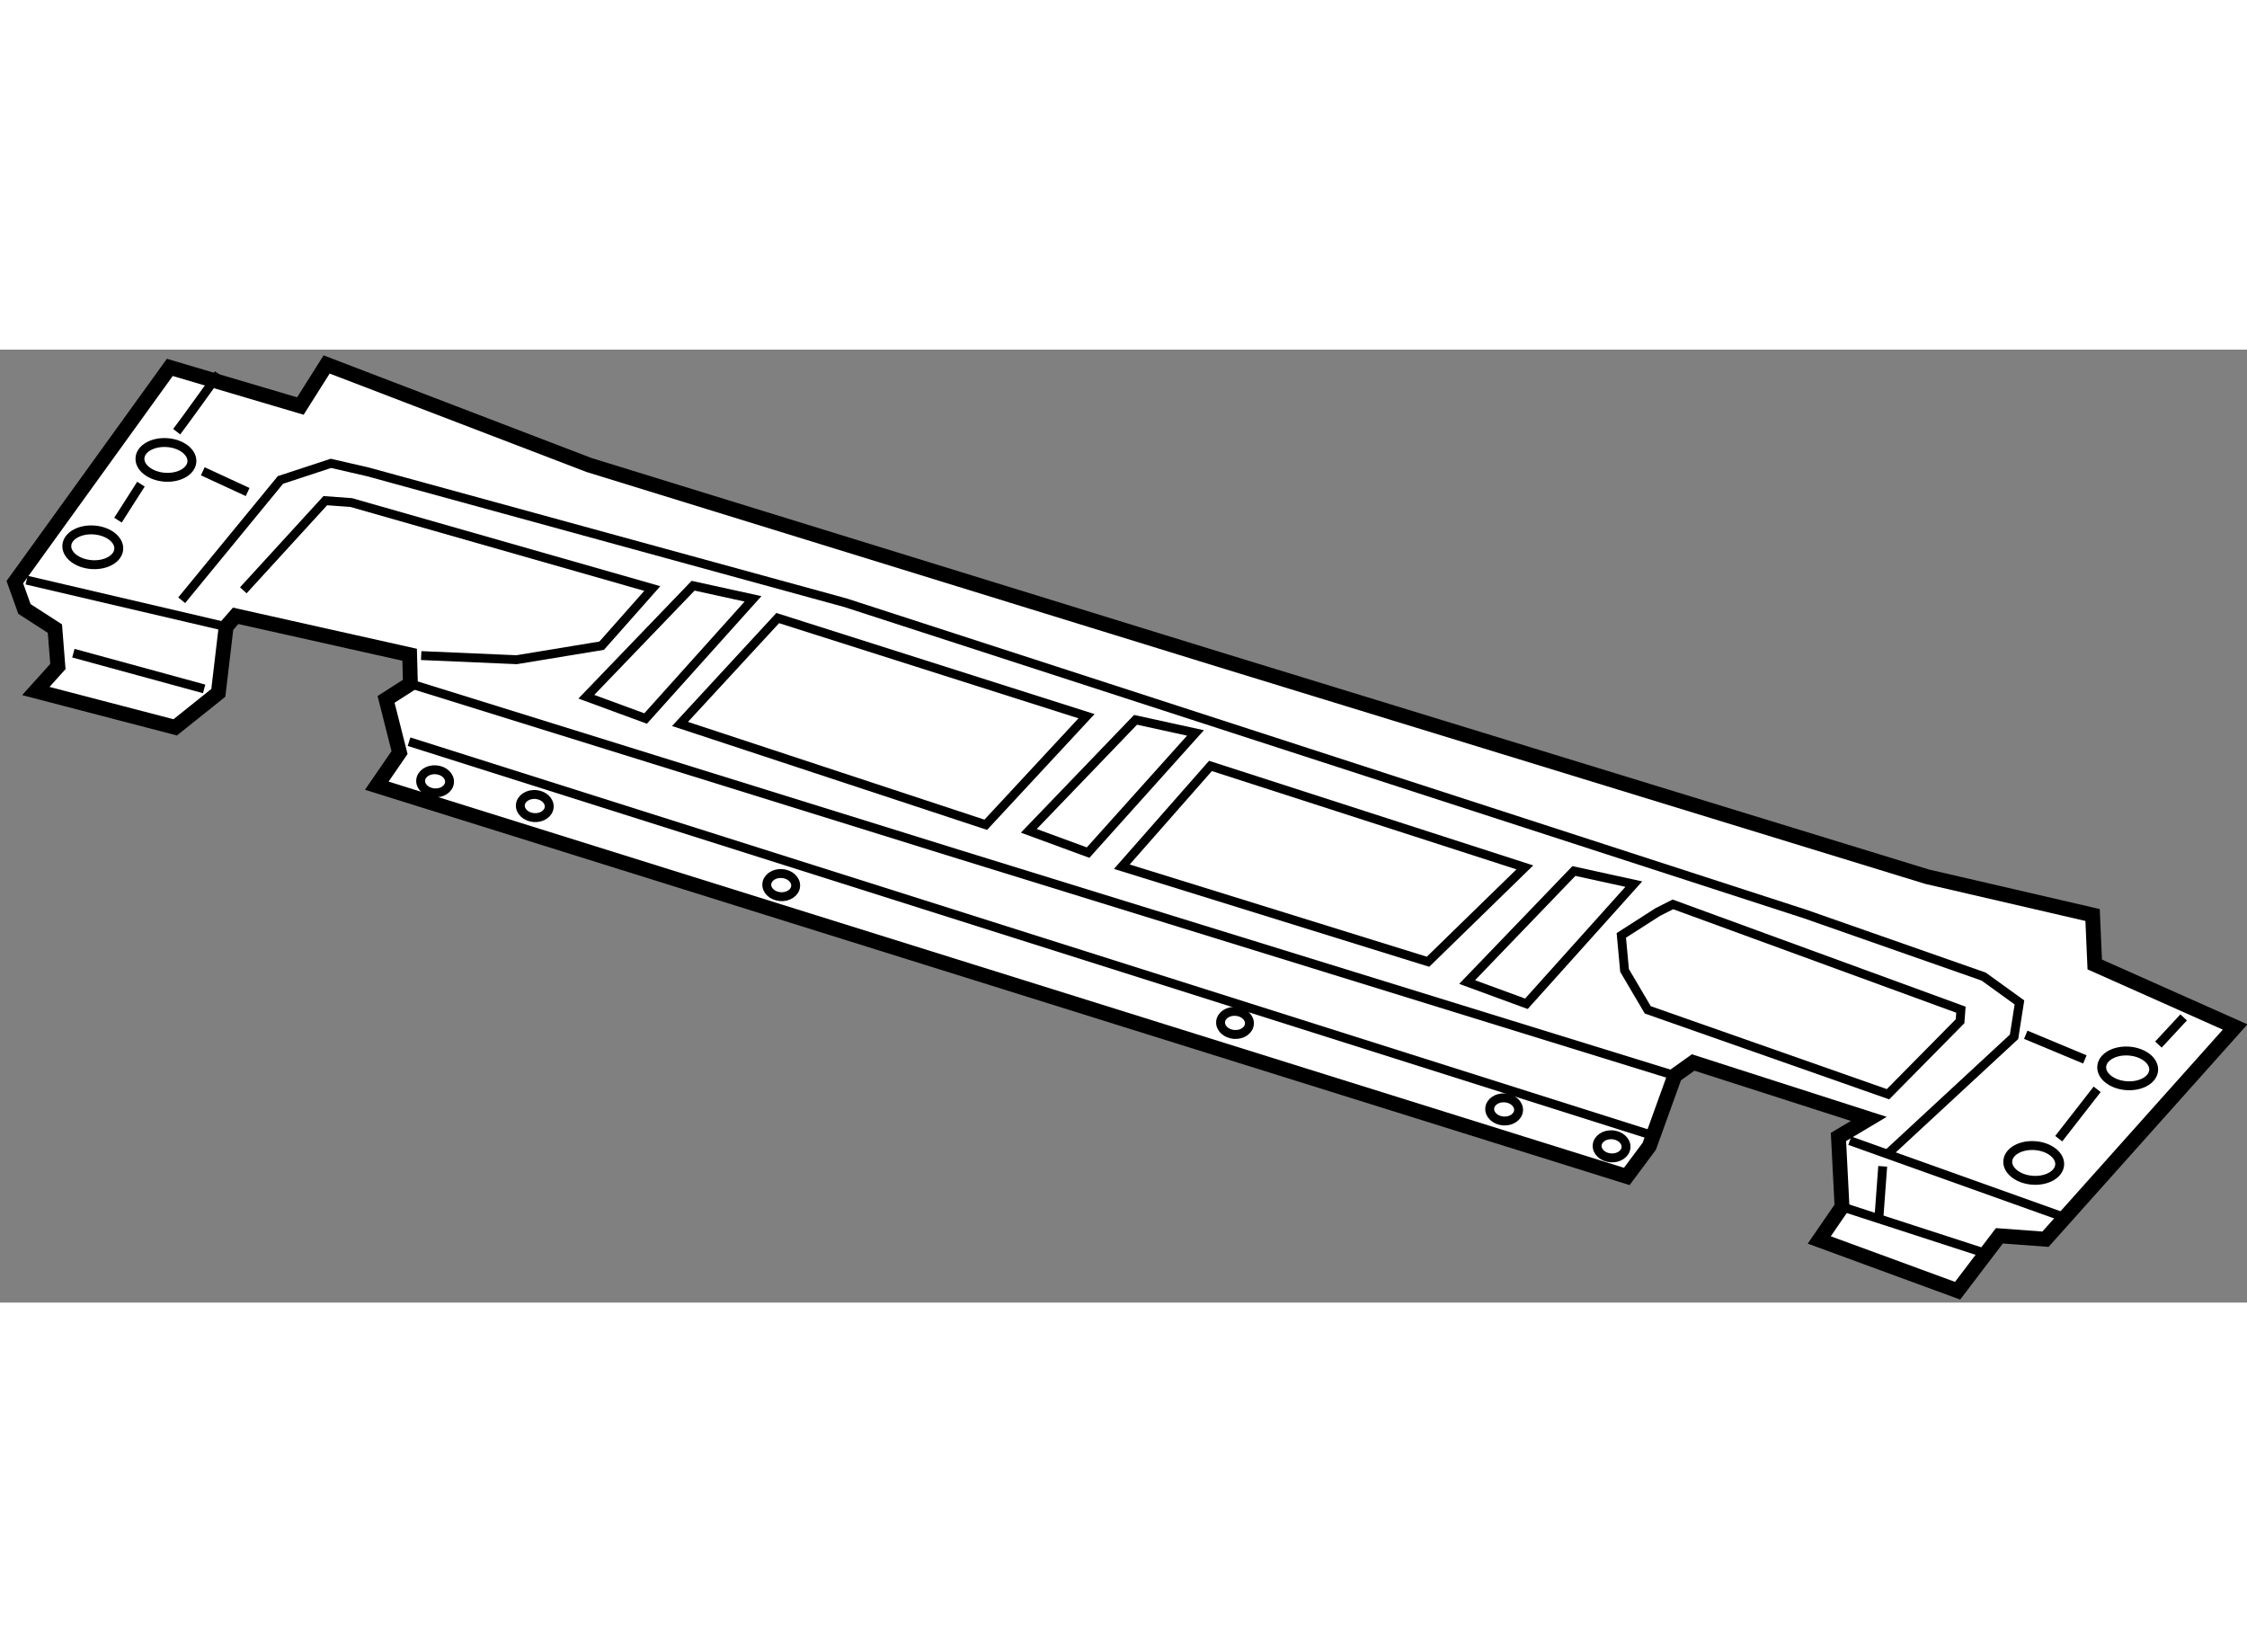 <?xml version="1.0" encoding="utf-8"?>
<!-- Generator: Adobe Illustrator 15.1.0, SVG Export Plug-In . SVG Version: 6.00 Build 0)  -->
<!DOCTYPE svg PUBLIC "-//W3C//DTD SVG 1.1//EN" "http://www.w3.org/Graphics/SVG/1.1/DTD/svg11.dtd">
<svg version="1.1" xmlns="http://www.w3.org/2000/svg" xmlns:xlink="http://www.w3.org/1999/xlink" x="0px" y="0px" width="244.8px"
	 height="180px" viewBox="125.881 19.87 75.726 32.116" enable-background="new 0 0 244.8 180" xml:space="preserve">
	
<rect x="125.881" y="19.87" width="75.726" height="32.116" fill="#808080" stroke="none"/>
	
<g><polygon fill="#FFFFFF" stroke="#000000" stroke-width="0.5" points="131.604,20.469 126.381,27.707 126.705,28.61 			127.731,29.272 127.832,30.55 127.088,31.375 131.786,32.6 133.239,31.437 133.502,29.209 133.822,28.841 139.686,30.153 			139.712,31.132 138.892,31.658 139.346,33.45 138.579,34.566 180.705,47.735 181.464,46.716 182.323,44.336 182.942,43.894 			188.861,45.795 187.839,46.404 187.959,48.758 187.192,49.875 191.854,51.586 193.262,49.735 194.816,49.85 201.207,42.698 			196.476,40.591 196.403,38.924 190.83,37.634 166.939,30.304 145.727,23.757 136.889,20.37 136.004,21.771 		"></polygon><line fill="none" stroke="#000000" stroke-width="0.3" x1="126.777" y1="27.638" x2="133.502" y2="29.209"></line><line fill="none" stroke="#000000" stroke-width="0.3" x1="128.354" y1="30.1" x2="132.761" y2="31.304"></line><polyline fill="none" stroke="#000000" stroke-width="0.3" points="132.004,28.316 135.332,24.262 137.034,23.703 138.283,23.991 			154.376,28.401 186.73,38.896 192.732,40.999 193.938,41.87 193.756,43.029 189.455,47.012 		"></polyline><polyline fill="none" stroke="#000000" stroke-width="0.3" points="139.712,31.132 158.245,36.895 182.323,44.336 		"></polyline><line fill="none" stroke="#000000" stroke-width="0.3" x1="139.666" y1="33.083" x2="181.492" y2="46.328"></line><line fill="none" stroke="#000000" stroke-width="0.3" x1="188.221" y1="46.53" x2="195.457" y2="49.115"></line><line fill="none" stroke="#000000" stroke-width="0.3" x1="187.959" y1="48.758" x2="192.636" y2="50.275"></line><line fill="none" stroke="#000000" stroke-width="0.3" x1="189.33" y1="47.394" x2="189.201" y2="49.143"></line><polyline fill="none" stroke="#000000" stroke-width="0.3" points="134.081,27.981 136.844,24.96 137.719,25.024 147.864,27.921 			146.158,29.848 143.29,30.32 140.075,30.181 		"></polyline><polygon fill="none" stroke="#000000" stroke-width="0.3" points="149.239,27.827 145.641,31.568 147.639,32.302 151.259,28.269 					"></polygon><polygon fill="none" stroke="#000000" stroke-width="0.3" points="164.15,32.346 160.553,36.087 162.551,36.821 166.17,32.788 					"></polygon><polygon fill="none" stroke="#000000" stroke-width="0.3" points="178.923,37.441 175.324,41.183 177.322,41.916 180.942,37.883 					"></polygon><polygon fill="none" stroke="#000000" stroke-width="0.3" points="152.091,28.917 148.798,32.485 159.102,35.883 162.498,32.224 					"></polygon><polygon fill="none" stroke="#000000" stroke-width="0.3" points="166.675,33.9 163.688,37.296 174.007,40.499 177.27,37.319 					"></polygon><polygon fill="none" stroke="#000000" stroke-width="0.3" points="181.752,38.822 180.521,39.611 180.63,40.792 181.412,42.12 			189.509,44.964 191.937,42.504 191.966,42.115 182.26,38.566 		"></polygon><path fill="none" stroke="#000000" stroke-width="0.3" d="M129.883,26.596c-0.023,0.322-0.435,0.555-0.918,0.519			c-0.482-0.036-0.855-0.326-0.832-0.648c0.024-0.322,0.436-0.554,0.918-0.519C129.534,25.984,129.906,26.274,129.883,26.596z"></path><path fill="none" stroke="#000000" stroke-width="0.3" d="M132.348,23.651c-0.024,0.322-0.435,0.554-0.918,0.519			c-0.482-0.036-0.855-0.326-0.832-0.647c0.023-0.322,0.436-0.554,0.918-0.519C131.999,23.039,132.371,23.329,132.348,23.651z"></path><path fill="none" stroke="#000000" stroke-width="0.3" d="M195.294,47.344c-0.023,0.322-0.434,0.554-0.917,0.519			c-0.483-0.036-0.856-0.326-0.832-0.648c0.023-0.322,0.435-0.554,0.918-0.519C194.945,46.732,195.318,47.023,195.294,47.344z"></path><path fill="none" stroke="#000000" stroke-width="0.3" d="M198.461,44.157c-0.023,0.322-0.434,0.554-0.918,0.519			c-0.483-0.035-0.856-0.325-0.832-0.647c0.025-0.322,0.435-0.554,0.918-0.519C198.112,43.545,198.484,43.835,198.461,44.157z"></path><line fill="none" stroke="#000000" stroke-width="0.3" x1="129.857" y1="25.617" x2="130.631" y2="24.404"></line><path fill="none" stroke="#000000" stroke-width="0.3" d="M131.836,22.636c0.216-0.277,1.414-1.948,1.414-1.948"></path><line fill="none" stroke="#000000" stroke-width="0.3" x1="132.715" y1="23.971" x2="134.227" y2="24.669"></line><line fill="none" stroke="#000000" stroke-width="0.3" x1="195.262" y1="46.462" x2="196.557" y2="44.799"></line><line fill="none" stroke="#000000" stroke-width="0.3" x1="198.622" y1="43.29" x2="199.472" y2="42.375"></line><line fill="none" stroke="#000000" stroke-width="0.3" x1="194.151" y1="42.96" x2="196.143" y2="43.791"></line><path fill="none" stroke="#000000" stroke-width="0.3" d="M141.03,34.454c-0.016,0.215-0.246,0.373-0.515,0.353			c-0.268-0.019-0.473-0.21-0.457-0.424c0.016-0.215,0.246-0.373,0.515-0.353C140.842,34.049,141.047,34.239,141.03,34.454z"></path><path fill="none" stroke="#000000" stroke-width="0.3" d="M144.39,35.288c-0.016,0.215-0.246,0.373-0.515,0.353			c-0.269-0.02-0.474-0.21-0.457-0.425c0.016-0.215,0.246-0.373,0.515-0.353C144.2,34.883,144.405,35.073,144.39,35.288z"></path><path fill="none" stroke="#000000" stroke-width="0.3" d="M152.695,37.952c-0.016,0.215-0.246,0.373-0.515,0.353			c-0.269-0.02-0.474-0.21-0.457-0.425c0.016-0.214,0.246-0.373,0.515-0.353C152.506,37.547,152.711,37.737,152.695,37.952z"></path><path fill="none" stroke="#000000" stroke-width="0.3" d="M167.988,42.596c-0.016,0.215-0.246,0.373-0.515,0.353			c-0.268-0.02-0.473-0.21-0.457-0.424c0.016-0.215,0.246-0.373,0.515-0.353C167.8,42.191,168.004,42.382,167.988,42.596z"></path><path fill="none" stroke="#000000" stroke-width="0.3" d="M177.058,45.512c-0.016,0.215-0.246,0.373-0.515,0.353			c-0.269-0.02-0.474-0.21-0.457-0.425c0.016-0.215,0.246-0.372,0.514-0.353C176.868,45.107,177.073,45.297,177.058,45.512z"></path><path fill="none" stroke="#000000" stroke-width="0.3" d="M180.68,46.756c-0.017,0.214-0.247,0.373-0.515,0.353			c-0.269-0.02-0.474-0.21-0.458-0.425c0.016-0.215,0.246-0.373,0.515-0.353C180.49,46.352,180.695,46.542,180.68,46.756z"></path></g>


</svg>